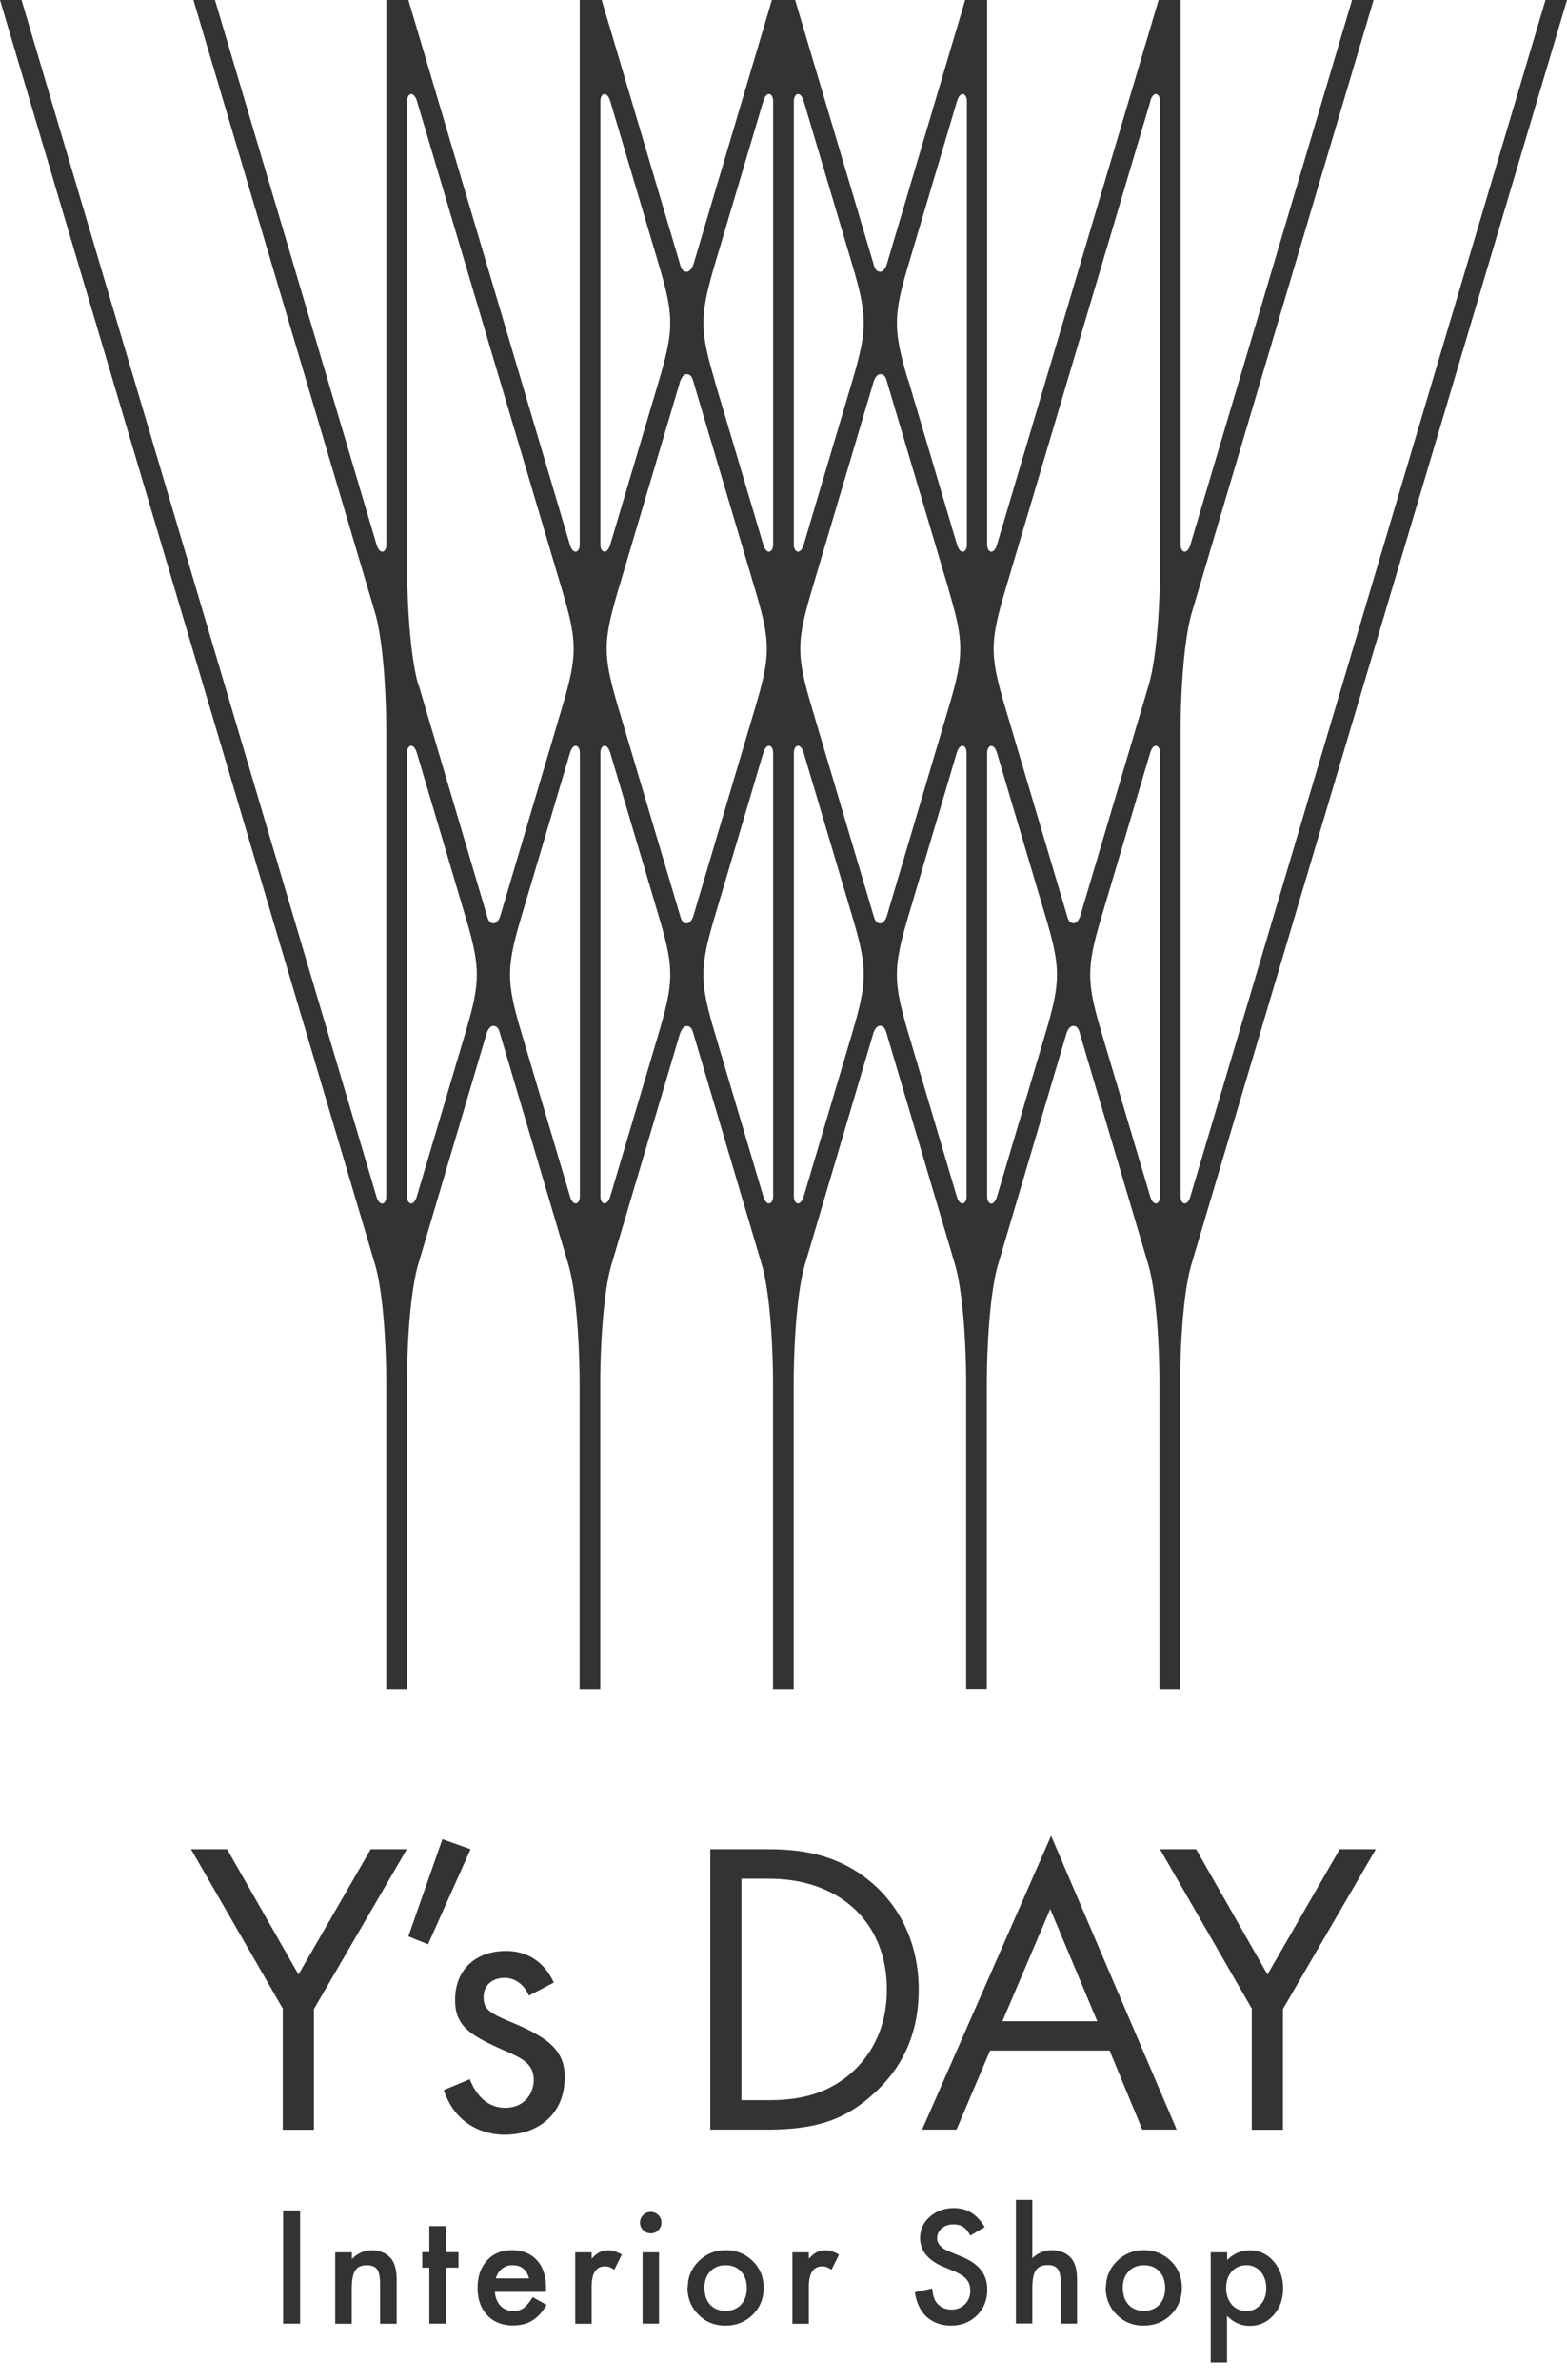 <svg width="112" height="170" fill="none" xmlns="http://www.w3.org/2000/svg"><path d="M26.8 43.754c.557 1.862.81 5.556.81 8.633v33.076c0 .587-.475.779-.708 0L1.538 0H0l26.8 90.31c.557 1.863.81 5.557.81 8.634v21.72h1.478v-21.74c0-3.077.253-6.761.81-8.624l4.878-16.467s.162-.546.486-.546c.324 0 .415.324.476.546L40.616 90.3c.557 1.863.81 5.557.81 8.634v21.73h1.477v-21.72c0-3.077.253-6.771.81-8.633l4.889-16.488v.02s.161-.546.485-.546c.324 0 .415.324.476.547l4.878 16.467c.557 1.862.81 5.556.81 8.633v21.72h1.478v-21.74c0-3.077.253-6.761.81-8.624l4.878-16.477s.162-.546.475-.546c.314 0 .415.324.476.546l4.878 16.467c.557 1.862.81 5.557.81 8.633v21.731h1.478v-21.72c0-3.077.253-6.771.81-8.634l4.878-16.467s.162-.546.486-.546c.324 0 .415.324.475.546L82.062 90.3c.556 1.863.81 5.557.81 8.634v21.73h1.477v-21.72c0-3.077.253-6.771.81-8.633L112 0h-1.538L85.047 85.584l.041-.132c-.233.78-.709.587-.709 0V52.377c0-3.077.254-6.771.81-8.634L98.175 0h-1.539L85.088 38.895c-.233.78-.709.587-.709 0V0h-1.568L71.263 38.895c-.233.78-.709.587-.709 0V0h-1.569l-5.597 18.866s-.161.546-.475.546c-.314 0-.415-.324-.476-.546L56.83 0h-1.66l-5.607 18.886v-.02s-.162.546-.486.546c-.324 0-.415-.324-.475-.546L43.005 0h-1.57v38.895c0 .587-.475.78-.708 0L29.19 0H27.62v38.895c0 .587-.475.78-.708 0L15.364 0h-1.539l12.976 43.754zm38.096-16.6l.04.122c-1.102-3.704-1.112-4.676 0-8.39l3.462-11.65c.233-.779.709-.586.709 0v31.66c0 .586-.476.779-.709 0l-3.481-11.741h-.02zm3.482 26.64c.233-.78.709-.587.709 0v31.658c0 .587-.476.78-.709 0l-3.451-11.629c-1.093-3.704-1.103-4.666 0-8.39l3.451-11.64zm-10.93-14.899c-.233.78-.71.587-.71 0V7.237c0-.587.477-.78.71 0l3.45 11.619c1.114 3.734 1.104 4.696 0 8.42l-3.45 11.62zM51.1 27.246c-1.093-3.694-1.093-4.666 0-8.39l3.452-11.62c.233-.779.708-.586.708 0v31.66c0 .586-.476.779-.708 0l-3.462-11.65h.01zm3.452 26.548c.233-.78.708-.587.708 0v31.658c0 .587-.476.78-.708 0L51.1 73.823c-1.093-3.704-1.103-4.666 0-8.39l3.452-11.64zm-10.364-3.26c-1.093-3.694-1.103-4.665 0-8.39l4.413-14.868s.161-.546.485-.546c.324 0 .415.324.476.546l4.413 14.858c1.113 3.735 1.103 4.696 0 8.42l-4.413 14.859s-.162.546-.476.546c-.314 0-.415-.324-.475-.546l-4.423-14.878zm-.567-11.639c-.233.78-.709.587-.709 0V7.237c0-.587.476-.78.709 0l3.451 11.619c1.114 3.734 1.103 4.696 0 8.42l-3.451 11.62zM33.248 65.413c1.113 3.734 1.103 4.706 0 8.42l-3.451 11.62c-.233.779-.709.586-.709 0v-31.66c0-.586.476-.779.709 0l3.45 11.62zm-3.34-16.467c-.557-1.863-.81-5.557-.81-8.634V7.237c0-.587.476-.78.709 0L40.17 42.134c1.113 3.735 1.103 4.696 0 8.42l-4.413 14.879s-.152.526-.476.526c-.324 0-.415-.324-.476-.546l-4.878-16.467h-.02zm7.378 24.887c-1.103-3.714-1.113-4.686 0-8.42l3.451-11.62c.233-.779.709-.586.709 0v31.66c0 .586-.476.779-.709 0l-3.45-11.62zm6.336 11.62c-.233.779-.709.586-.709 0v-31.66c0-.586.476-.779.709 0l3.451 11.62c1.114 3.734 1.103 4.696 0 8.42l-3.451 11.62zm5.435-13.138l.03-.101s-.01.04-.03.101zm8.39 13.137c-.233.78-.708.587-.708 0V53.794c0-.587.476-.78.708 0L60.9 65.413c1.113 3.734 1.103 4.696 0 8.42l-3.452 11.62zm10.354-43.318c1.114 3.735 1.103 4.706 0 8.42l-4.423 14.91s-.151.495-.465.495c-.314 0-.415-.324-.476-.546l-4.413-14.868c-1.093-3.695-1.103-4.666 0-8.39l4.413-14.879s.162-.546.486-.546c.324 0 .415.324.475.546l4.413 14.858h-.01zm6.913 23.289c1.113 3.734 1.103 4.696 0 8.42l-3.451 11.62c-.233.779-.709.587-.709 0v-31.66c0-.586.476-.779.709 0l3.45 11.62zm7.49-58.186c.232-.78.708-.587.708 0v33.065c0 3.077-.253 6.771-.81 8.633l-4.888 16.488s-.152.526-.476.526c-.324 0-.415-.324-.476-.546L71.85 50.544c-1.104-3.705-1.104-4.676 0-8.39L82.224 7.225l-.02.01zm0 46.557c.232-.78.708-.587.708 0v31.658c0 .587-.476.78-.709 0l-3.45-11.619c-1.104-3.714-1.114-4.686 0-8.42l3.45-11.62zM20.231 143.517l-6.579-11.416h2.581l5.101 8.947 5.162-8.947h2.58l-6.639 11.416v8.623h-2.226v-8.623h.02zM31.617 131.382l2.014.718-3.037 6.792-1.407-.567 2.43-6.933v-.01zM37.801 142.555c-.303-.718-.93-1.265-1.74-1.265-.81 0-1.498.456-1.498 1.407 0 .901.597 1.174 2.014 1.771 1.801.749 2.642 1.326 3.127 1.923.537.658.658 1.326.658 2.014 0 2.612-1.893 4.089-4.291 4.089-.506 0-3.3-.06-4.352-3.188l1.862-.779c.243.658.961 2.044 2.52 2.044 1.407 0 2.045-1.052 2.045-1.983 0-1.175-.84-1.559-2.014-2.075-1.498-.658-2.46-1.144-3.037-1.832-.475-.597-.567-1.205-.567-1.832 0-2.196 1.529-3.482 3.634-3.482.658 0 2.429.122 3.42 2.257l-1.77.931h-.01zM50.766 132.101h4.089c2.014 0 4.868.212 7.388 2.338 1.832 1.528 3.42 4.088 3.42 7.692 0 4.2-2.074 6.457-3.511 7.692-1.832 1.558-3.755 2.307-7.328 2.307h-4.058v-20.029zm2.226 17.924h1.954c1.589 0 3.785-.182 5.738-1.802 1.498-1.265 2.703-3.238 2.703-6.092 0-4.808-3.36-7.925-8.441-7.925h-1.954v15.829-.01zM79.296 146.482h-8.532l-2.398 5.648h-2.46l9.22-20.991 8.978 20.991h-2.46l-2.337-5.648h-.01zm-.87-2.095l-3.36-8.016-3.421 8.016h6.791-.01zM89.489 143.517l-6.579-11.416h2.581l5.101 8.947 5.162-8.947h2.58l-6.639 11.416v8.623H89.47v-8.623h.02zM21.449 157.909v8.077h-1.215v-8.077h1.215zM23.967 160.895h1.184v.475c.415-.405.87-.617 1.387-.617.597 0 1.052.182 1.386.557.284.313.426.84.426 1.558v3.128h-1.185v-2.844c0-.506-.07-.851-.212-1.043-.142-.192-.385-.293-.739-.293-.395 0-.668.131-.83.384-.162.253-.243.699-.243 1.336v2.46h-1.184v-5.091l.01-.01zM31.86 161.988v3.998h-1.174v-3.998h-.506v-1.103h.506v-1.863h1.174v1.863h.91v1.103h-.91zM39.025 163.719h-3.654c.03.415.172.749.405 1.002.243.243.547.364.921.364.294 0 .537-.071.73-.212.191-.142.404-.395.647-.78l.992.557a3.558 3.558 0 01-.486.668 2.508 2.508 0 01-.547.455 1.949 1.949 0 01-.637.263 3.348 3.348 0 01-.74.081c-.758 0-1.365-.242-1.831-.728-.466-.496-.688-1.144-.688-1.954 0-.809.222-1.457.668-1.953.445-.496 1.042-.739 1.791-.739.75 0 1.346.243 1.782.719.435.475.647 1.133.647 1.973V163.719zm-1.214-.962c-.162-.627-.557-.941-1.184-.941-.142 0-.274.02-.405.061a1.206 1.206 0 00-.607.486c-.072.111-.132.242-.173.394h2.369zM41.113 160.895h1.174v.455c.213-.223.405-.385.577-.465.172-.092.375-.132.608-.132.313 0 .637.101.971.304l-.536 1.083c-.223-.162-.446-.243-.658-.243-.638 0-.962.485-.962 1.457v2.642h-1.174v-5.101zM45.746 158.77c0-.203.07-.385.223-.537a.737.737 0 01.536-.222.76.76 0 01.547.222.704.704 0 01.222.537.74.74 0 01-.222.546.703.703 0 01-.537.223.74.74 0 01-.546-.223.739.739 0 01-.223-.546zm1.356 2.125v5.091h-1.174v-5.091h1.174zM49.157 163.405c0-.739.263-1.366.79-1.883a2.643 2.643 0 011.922-.779c.76 0 1.407.263 1.934.779.526.517.779 1.154.779 1.913 0 .759-.263 1.407-.79 1.923-.526.517-1.184.77-1.953.77-.77 0-1.407-.264-1.923-.79-.516-.516-.78-1.164-.78-1.943l.021.01zm1.194.02c0 .506.142.911.405 1.205.283.303.648.445 1.103.445.456 0 .83-.152 1.103-.445.274-.294.415-.689.415-1.185 0-.495-.141-.89-.415-1.184-.283-.303-.647-.445-1.103-.445-.455 0-.82.152-1.093.445-.283.304-.415.689-.415 1.164zM56.637 160.895h1.174v.455c.212-.223.405-.385.577-.465.172-.092.374-.132.607-.132.314 0 .638.101.972.304l-.537 1.083c-.222-.162-.445-.243-.658-.243-.637 0-.961.485-.961 1.457v2.642h-1.174v-5.101zM70.35 159.114l-.992.587c-.182-.324-.364-.527-.526-.628-.172-.111-.395-.172-.678-.172-.334 0-.618.091-.84.284a.896.896 0 00-.334.708c0 .395.293.709.88.951l.81.334c.658.264 1.133.587 1.437.972.304.385.456.85.456 1.407 0 .739-.243 1.356-.74 1.842-.495.486-1.113.729-1.851.729-.699 0-1.276-.213-1.741-.628-.446-.415-.729-1.002-.84-1.751l1.234-.273c.051.476.152.8.294.982.253.344.617.526 1.103.526.385 0 .698-.132.951-.385.254-.253.375-.577.375-.971 0-.162-.02-.304-.06-.435a1.084 1.084 0 00-.203-.365 1.512 1.512 0 00-.354-.303 4.045 4.045 0 00-.527-.274l-.779-.324c-1.103-.465-1.66-1.153-1.66-2.054 0-.607.233-1.113.698-1.518.466-.415 1.043-.618 1.731-.618.931 0 1.66.456 2.186 1.357l-.03.02zM72.61 157.15h1.173v4.16c.415-.375.881-.567 1.387-.567.577 0 1.032.182 1.376.556.294.324.436.84.436 1.559v3.127h-1.174v-3.016c0-.404-.071-.708-.213-.89-.142-.182-.374-.274-.698-.274-.415 0-.699.132-.87.385-.163.253-.244.698-.244 1.326v2.459H72.61v-8.835.01zM79.048 163.405c0-.739.263-1.366.789-1.883a2.643 2.643 0 011.923-.779c.76 0 1.407.263 1.933.779.526.517.78 1.154.78 1.913 0 .759-.264 1.407-.79 1.923-.526.517-1.184.77-1.953.77-.77 0-1.407-.264-1.923-.79-.517-.516-.78-1.164-.78-1.943l.02.01zm1.204.02c0 .506.142.911.405 1.205.283.303.648.445 1.103.445.456 0 .83-.152 1.103-.445.273-.294.415-.689.415-1.185 0-.495-.142-.89-.415-1.184-.283-.303-.647-.445-1.103-.445-.455 0-.82.152-1.093.445-.283.304-.415.689-.415 1.164zM87.71 168.759h-1.175v-7.864h1.174v.556c.466-.465.992-.698 1.58-.698.697 0 1.274.253 1.73.779.455.516.688 1.164.688 1.944 0 .779-.233 1.396-.688 1.912-.456.506-1.022.759-1.72.759-.598 0-1.134-.242-1.6-.718v3.34l.01-.01zm2.793-5.283c0-.486-.132-.891-.395-1.195a1.28 1.28 0 00-1.012-.465c-.435 0-.78.151-1.053.445-.273.304-.405.698-.405 1.184s.132.871.405 1.184c.263.304.618.456 1.043.456.404 0 .749-.152 1.012-.456.273-.303.405-.688.405-1.153z" fill="#333"/></svg>